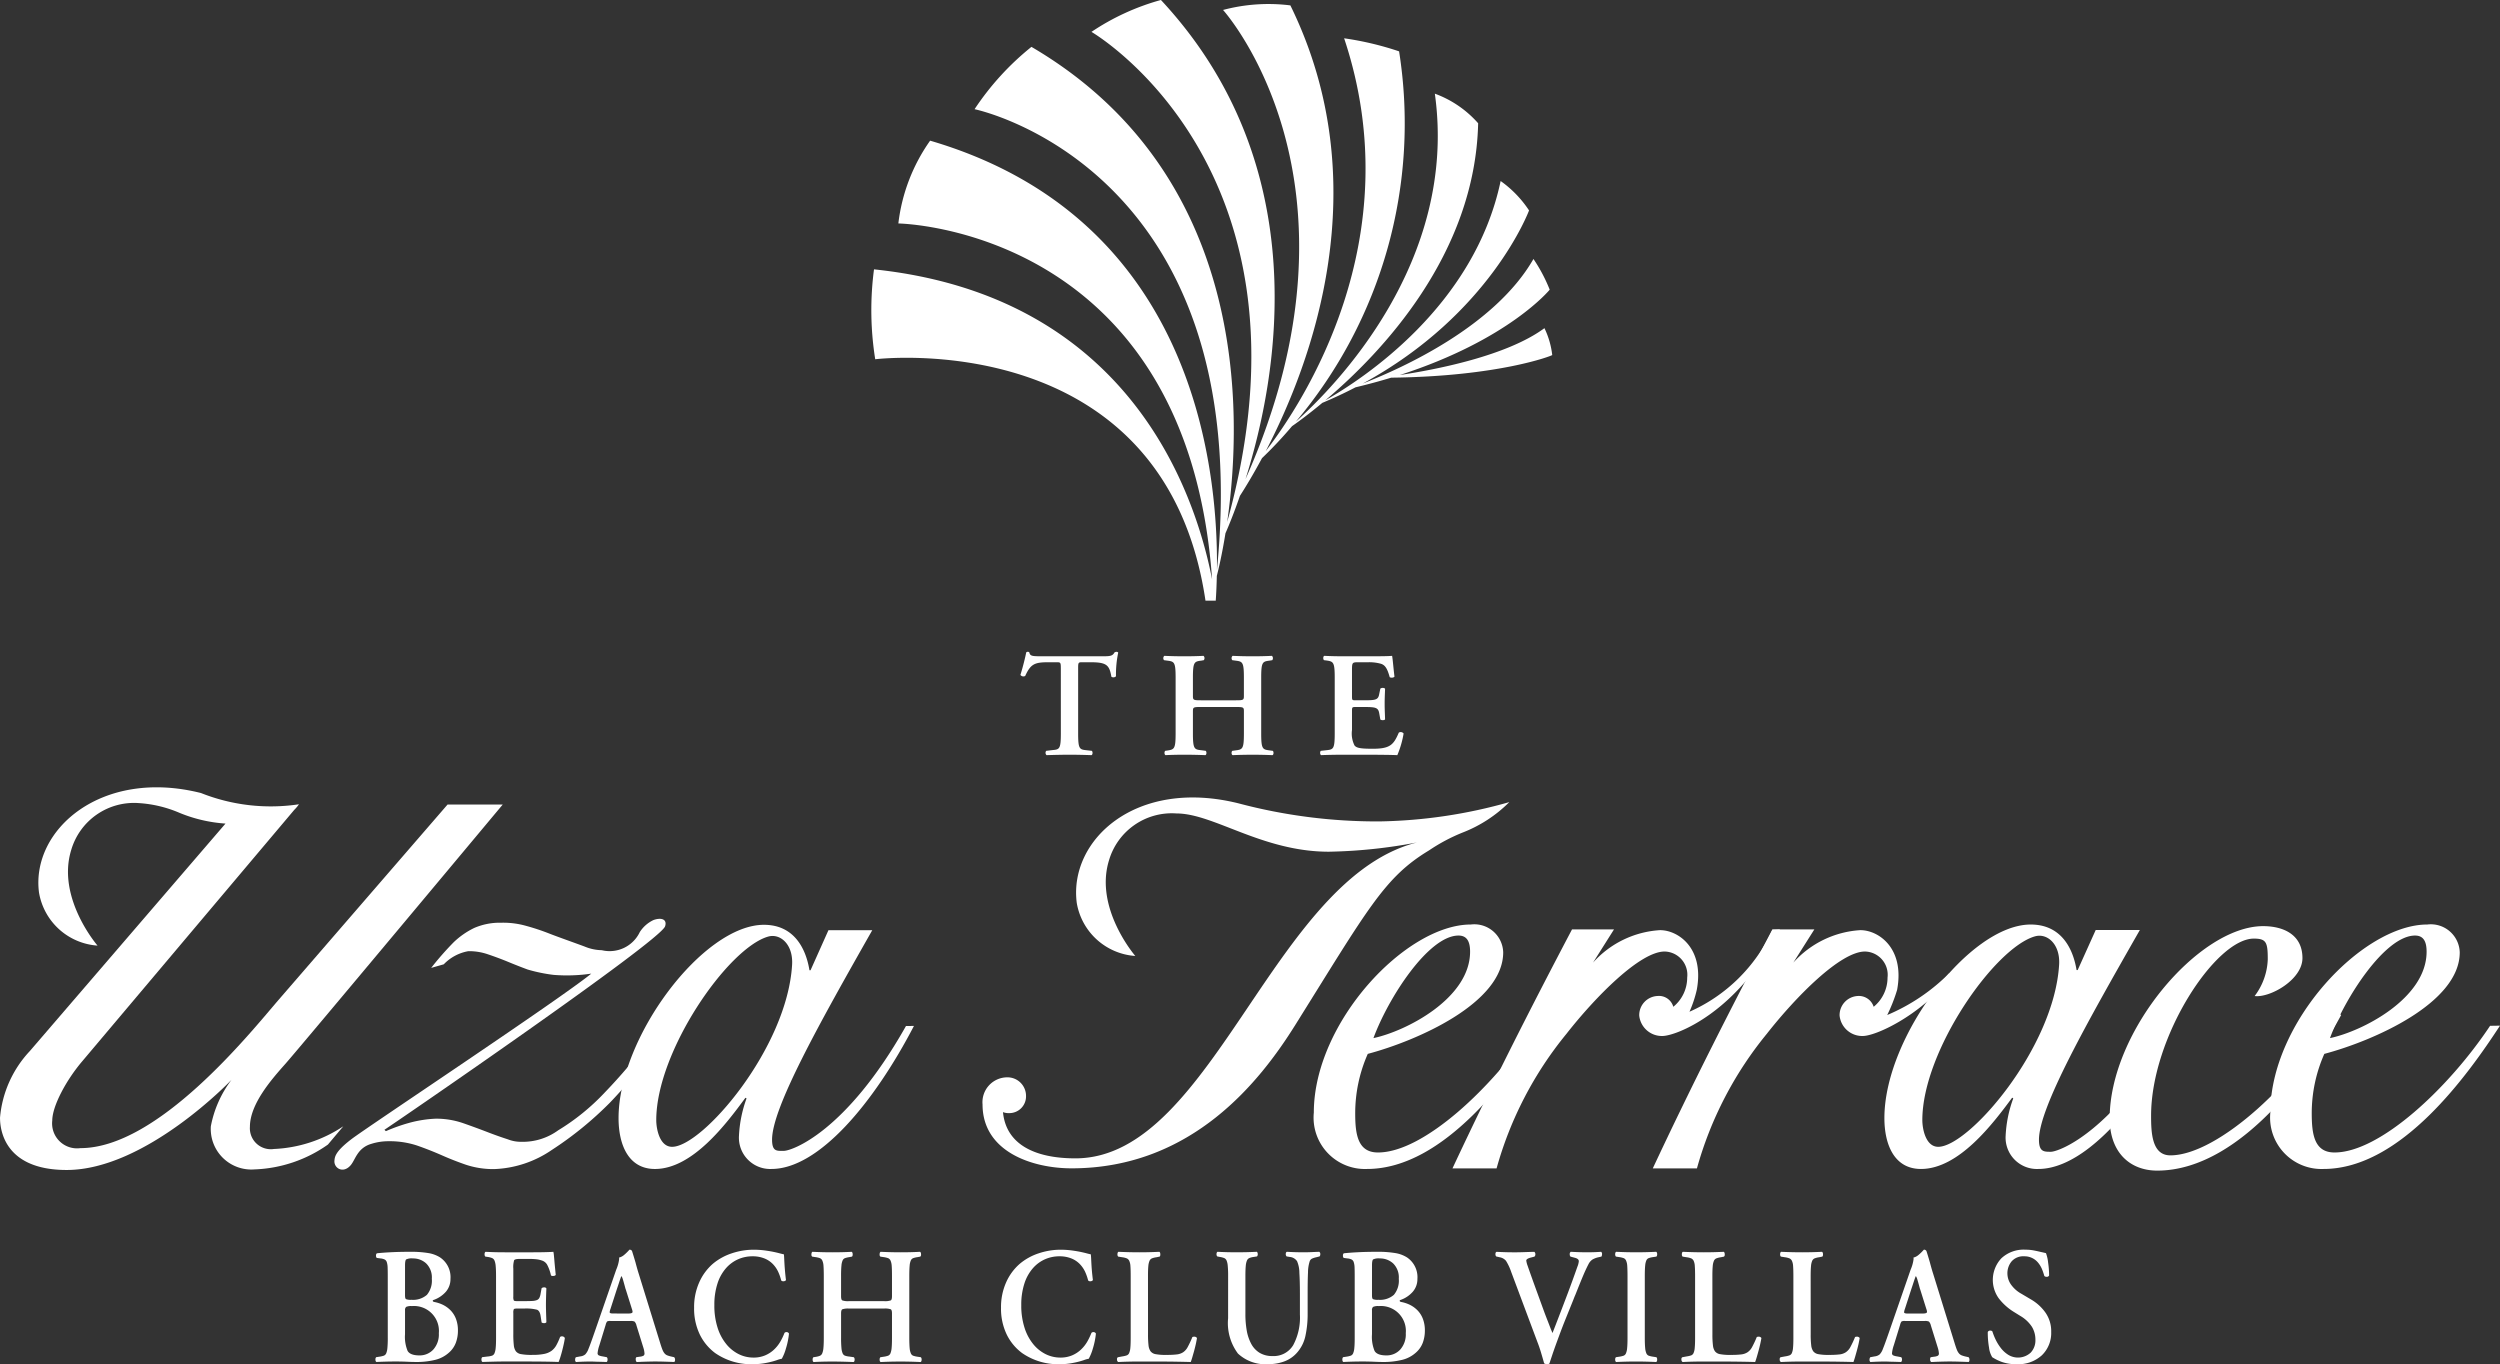 <svg viewBox="0 0 178.17 97.221" id="レイヤー_1" data-name="レイヤー 1" xmlns="http://www.w3.org/2000/svg">
 <rect x="0" y="0" width="178.17" height="97.221" fill="#333333" stroke="none"/>
 <defs>
  <style>.cls-1{fill:#fff;}</style>
 </defs>
 <path class="cls-1" d="M420.084,284.627c.384-.593.942-1.512,1.573-2.686a29.56,29.56,0,0,0,2.138-2.277c.47-.33,1.232-.889,2.161-1.663q1.246-.523,2.363-1.106,1.346-.323,2.545-.689c7.7-.089,11.484-1.574,11.477-1.613a5.996,5.996,0,0,0-.556-1.916c-2.695,1.989-7.785,2.962-10.307,3.34,7.776-2.51,10.682-6.082,10.682-6.082a11.28,11.28,0,0,0-1.158-2.188c-2.763,4.817-9.395,7.8-12.158,8.874,9.107-4.945,11.844-12.335,11.844-12.335a7.92,7.92,0,0,0-2.025-2.095c-1.884,8.948-9.85,14.13-12.496,15.63,3.978-3.355,10.68-10.374,10.894-19.746a7.582,7.582,0,0,0-3.087-2.11c1.678,12.005-7.179,20.941-9.91,23.38a32.987,32.987,0,0,0,7.363-26.395,21.937,21.937,0,0,0-3.918-.931c4.783,14.323-2.969,26.026-5.586,29.419,3.256-6.249,8.031-18.974,1.755-31.764a12.579,12.579,0,0,0-4.798.326s11.055,12.22,1.599,33.438c2.319-7.338,5.015-22.296-6.026-34.149a16.906,16.906,0,0,0-4.951,2.273s16.688,9.674,9.674,34.922c1.111-7.749,1.516-24.79-13.951-33.854a19.516,19.516,0,0,0-4.054,4.442s20.138,4.131,17.274,32.829c.088-7.642-1.821-25.127-20.441-30.586a12.806,12.806,0,0,0-2.264,5.901s20.578.294,22.36,25.368c-1.239-6.345-6.005-20.199-24.095-22.098a22.231,22.231,0,0,0,.086,6.407s20.608-2.518,23.537,17.204h.732c.033-.482.062-1.081.076-1.764.101-.388.361-1.457.616-3.038C419.295,286.742,419.67,285.826,420.084,284.627Z" transform="translate(-331.716 -249.29)"/>
 <path class="cls-1" d="M407.319,296.955c0-.446-.011-.468-.288-.468h-.595c-.978,0-1.265.117-1.657.978a.265.265,0,0,1-.34-.074c.18-.574.34-1.232.414-1.605a.132.132,0,0,1,.117-.042.122.122,0,0,1,.105.042c.055.266.203.276.924.276h4.336c.521,0,.68-.032.809-.276a.307.307,0,0,1,.128-.042.168.168,0,0,1,.138.053,7.506,7.506,0,0,0-.16,1.689.254.254,0,0,1-.329.032c-.138-.829-.339-1.031-1.476-1.031h-.607c-.277,0-.285.021-.285.468v4.59c0,1.127.095,1.159.594,1.212l.383.043c.074.075.064.266-.021.308-.617-.021-1.095-.031-1.562-.031s-.967.01-1.647.031a.231.231,0,0,1-.022-.308l.446-.053c.5-.043.597-.074.597-1.202Z" transform="translate(-331.716 -249.29)"/>
 <path class="cls-1" d="M417.307,299.675c-.543,0-.574.022-.574.309v1.561c0,1.127.097,1.159.595,1.212l.319.043c.074.075.064.266-.02.308-.553-.021-1.033-.031-1.5-.031s-.945.01-1.348.031c-.086-.042-.096-.233-.021-.308l.147-.021c.5-.075.595-.106.595-1.233v-3.952c0-1.126-.095-1.159-.595-1.222l-.233-.032a.23.23,0,0,1,.021-.309c.467.021.967.032,1.434.032s.947-.011,1.361-.032a.228.228,0,0,1,.02.309l-.18.032c-.498.063-.595.096-.595,1.222v1.286c0,.297.031.319.574.319h2.485c.543,0,.574-.022.574-.319v-1.286c0-1.126-.095-1.159-.594-1.222l-.234-.032a.229.229,0,0,1,.021-.309q.733.032,1.434.032c.469,0,.947-.011,1.371-.032a.233.233,0,0,1,.023.309l-.193.032c-.5.063-.595.096-.595,1.222v3.952c0,1.127.095,1.159.595,1.223l.234.032c.074.075.062.266-.021.308-.467-.021-.945-.031-1.414-.031-.487,0-.967.01-1.433.031-.087-.042-.097-.233-.022-.308l.234-.032c.499-.064.594-.095.594-1.223v-1.561c0-.287-.031-.309-.574-.309Z" transform="translate(-331.716 -249.29)"/>
 <path class="cls-1" d="M426.839,297.593c0-1.126-.096-1.159-.596-1.233l-.17-.021c-.074-.074-.065-.266.019-.309.406.021.905.032,1.373.032h2.029c.68,0,1.295-.011,1.434-.032.043.181.107,1.02.17,1.477-.042.086-.254.106-.34.043-.17-.617-.33-.882-.668-.966a3.095,3.095,0,0,0-.851-.097h-.712c-.457,0-.457.021-.457.627V298.91c0,.277.01.288.255.288h.511c.924,0,1.104-.011,1.178-.468l.076-.361c.084-.074.287-.074.338.011-.01.287-.031.669-.031,1.062,0,.404.021.776.031,1.116-.051.075-.254.075-.338.01l-.076-.424c-.074-.446-.254-.468-1.178-.468h-.511c-.245,0-.255.022-.255.287v1.35a1.903,1.903,0,0,0,.18,1.105c.129.148.309.233,1.201.233,1.351.021,1.584-.287,1.955-1.148a.256.256,0,0,1,.342.064,6.846,6.846,0,0,1-.447,1.541c-.469-.021-1.382-.031-2.625-.031h-1.211c-.468,0-1.116.01-1.594.031-.086-.042-.098-.233-.022-.308l.394-.043c.5-.053.596-.084.596-1.212Z" transform="translate(-331.716 -249.29)"/>
 <path class="cls-1" d="M359.351,340.308c0-.322-.004-.558-.01-.707a1.356,1.356,0,0,0-.059-.36.324.324,0,0,0-.15-.188.871.871,0,0,0-.291-.077l-.275-.036a.231.231,0,0,1-.053-.165.193.193,0,0,1,.064-.166q.445-.047,1.028-.076.585-.03,1.391-.03a7.398,7.398,0,0,1,1.227.088,2.235,2.235,0,0,1,.855.312,1.696,1.696,0,0,1,.742,1.533,1.375,1.375,0,0,1-.317.902,2.061,2.061,0,0,1-.881.595.068.068,0,0,0-.064.071c0,.024.028.047.084.071a2.463,2.463,0,0,1,.627.2,2.004,2.004,0,0,1,.547.389,1.766,1.766,0,0,1,.393.613,2.314,2.314,0,0,1,.143.849,2.485,2.485,0,0,1-.148.856,1.742,1.742,0,0,1-.499.713,2.255,2.255,0,0,1-.94.501,5.594,5.594,0,0,1-1.469.159c-.164,0-.398-.008-.702-.023q-.423-.012-.616-.012c-.486,0-.965.012-1.432.036-.049-.023-.074-.083-.074-.177a.241.241,0,0,1,.053-.166l.233-.035a1.585,1.585,0,0,0,.323-.076.31.31,0,0,0,.16-.166,1.223,1.223,0,0,0,.084-.377,7.315,7.315,0,0,0,.027-.737Zm1.23,1.297c0,.149.023.24.069.272a.915.915,0,0,0,.388.047,1.5,1.5,0,0,0,1.103-.353,1.577,1.577,0,0,0,.35-1.145,1.397,1.397,0,0,0-.398-1.09,1.362,1.362,0,0,0-.949-.36.918.918,0,0,0-.482.071c-.053.047-.08.189-.08.424Zm0,2.772a2.625,2.625,0,0,0,.185,1.191q.188.319.845.319a1.313,1.313,0,0,0,.982-.413,1.613,1.613,0,0,0,.398-1.167,1.778,1.778,0,0,0-1.921-1.935.839.839,0,0,0-.408.059.298.298,0,0,0-.08.247Z" transform="translate(-331.716 -249.29)"/>
 <path class="cls-1" d="M367.068,340.238c0-.323-.01-.568-.027-.737a1.261,1.261,0,0,0-.085-.378.336.336,0,0,0-.165-.171,1.382,1.382,0,0,0-.318-.083l-.169-.023a.235.235,0,0,1-.054-.165c0-.095.025-.154.074-.177.404.023.859.035,1.369.035H369.72c.34,0,.646-.004.924-.012q.413-.012.51-.023a1.922,1.922,0,0,1,.041.289c.015.145.029.309.043.489q.063.661.085.861c-.028.055-.095.083-.202.083a.238.238,0,0,1-.138-.036,2.958,2.958,0,0,0-.27-.76.657.657,0,0,0-.398-.312,1.785,1.785,0,0,0-.387-.083,4.285,4.285,0,0,0-.461-.024h-.711c-.227,0-.359.032-.398.094a1.664,1.664,0,0,0-.059.602V341.7a.573.573,0,0,0,.036.271c.024.032.099.047.219.047h.509c.275,0,.476-.004.6-.012a1.04,1.04,0,0,0,.308-.059.34.34,0,0,0,.18-.153.99.99,0,0,0,.091-.295l.073-.4a.259.259,0,0,1,.182-.06.169.169,0,0,1,.158.071c0,.032-.004.111-.01.236-.014.409-.021.724-.021.943,0,.205.008.504.021.896.006.166.01.279.01.342a.195.195,0,0,1-.17.059.276.276,0,0,1-.17-.047l-.073-.471c-.036-.236-.12-.381-.255-.437a3.106,3.106,0,0,0-.924-.083h-.509c-.12,0-.194.016-.219.047a.575.575,0,0,0-.036.271v1.498a6.699,6.699,0,0,0,.036.802.906.906,0,0,0,.144.424.588.588,0,0,0,.34.201,4.146,4.146,0,0,0,.86.059,3.92,3.92,0,0,0,.827-.071,1.341,1.341,0,0,0,.516-.218,1.26,1.26,0,0,0,.328-.371,4.326,4.326,0,0,0,.281-.613.182.182,0,0,1,.127-.048.223.223,0,0,1,.213.118c-.014.118-.039.258-.074.418s-.074.324-.117.49-.086.32-.132.465a3.49,3.49,0,0,1-.122.336q-.7-.035-2.621-.036h-1.211q-.34,0-.807.012c-.311.008-.572.015-.785.023-.049-.023-.074-.083-.074-.177a.241.241,0,0,1,.053-.166l.393-.047a1.304,1.304,0,0,0,.324-.065.312.312,0,0,0,.159-.166,1.245,1.245,0,0,0,.085-.377c.018-.169.027-.414.027-.737Z" transform="translate(-331.716 -249.29)"/>
 <path class="cls-1" d="M375.228,343.433a.482.482,0,0,0-.244.035.666.666,0,0,0-.105.248l-.012.035-.434,1.415a2.398,2.398,0,0,0-.128.554.164.164,0,0,0,.076.159.95.95,0,0,0,.274.077l.308.059a.236.236,0,0,1,.053.166c0,.094-.024.153-.072.177-.148-.008-.4-.016-.754-.023-.17-.008-.295-.012-.371-.012q-.491,0-1.053.036a.196.196,0,0,1-.062-.165.29.29,0,0,1,.053-.178l.318-.059a.647.647,0,0,0,.35-.142,1.109,1.109,0,0,0,.234-.401q.117-.271.435-1.192l.086-.247,1.453-4.198a2.74,2.74,0,0,0,.212-.778.104.104,0,0,0-.01-.047v-.036a.89.89,0,0,0,.36-.189,3.243,3.243,0,0,0,.329-.318l.054-.059a.204.204,0,0,1,.18.094q.095.295.245.802c.091.347.169.618.232.814l1.529,4.941q.105.342.17.495a.938.938,0,0,0,.143.247.495.495,0,0,0,.196.142,2.268,2.268,0,0,0,.329.094l.159.035a.246.246,0,0,1,.064.189.197.197,0,0,1-.053.153c-.213-.008-.432-.016-.658-.023s-.467-.012-.723-.012c-.227,0-.555.008-.986.024-.105.007-.209.012-.308.012-.05-.032-.074-.098-.074-.2a.213.213,0,0,1,.042-.142l.234-.035a.723.723,0,0,0,.275-.07.18.18,0,0,0,.074-.166,1.69,1.69,0,0,0-.074-.389l-.498-1.603a.586.586,0,0,0-.139-.277.664.664,0,0,0-.297-.041Zm1.273-.531c.199,0,.297-.039.297-.118a.687.687,0,0,0-.042-.189l-.445-1.415c-.007-.016-.015-.036-.022-.059-.084-.315-.144-.529-.18-.643a.906.906,0,0,0-.095-.231h-.022c-.014.032-.056.149-.127.354-.049.157-.113.35-.191.578l-.445,1.379a1.092,1.092,0,0,0-.065.248c0,.063.078.094.234.094Z" transform="translate(-331.716 -249.29)"/>
 <path class="cls-1" d="M387.603,338.952c.014.307.029.574.049.802.018.229.043.484.08.767a.229.229,0,0,1-.191.083.194.194,0,0,1-.15-.059,3.474,3.474,0,0,0-.217-.619,2.026,2.026,0,0,0-.371-.542,1.741,1.741,0,0,0-.606-.407,2.232,2.232,0,0,0-.863-.153,2.52,2.52,0,0,0-1.004.207,2.465,2.465,0,0,0-.87.637,3.061,3.061,0,0,0-.61,1.096,4.858,4.858,0,0,0-.223,1.54,5.133,5.133,0,0,0,.232,1.615,3.517,3.517,0,0,0,.632,1.18,2.683,2.683,0,0,0,.892.708,2.346,2.346,0,0,0,1.023.235,2.096,2.096,0,0,0,.844-.159,2.138,2.138,0,0,0,.632-.413,2.499,2.499,0,0,0,.44-.554,4.257,4.257,0,0,0,.303-.631.179.179,0,0,1,.139-.059.185.185,0,0,1,.18.107,5.22,5.22,0,0,1-.218,1.067,3.325,3.325,0,0,1-.292.725,2.048,2.048,0,0,0-.275.071c-.021.007-.053.019-.096.035a5.653,5.653,0,0,1-.736.189,4.706,4.706,0,0,1-.92.094,4.52,4.52,0,0,1-2.717-.79,3.626,3.626,0,0,1-1.098-1.321,4.237,4.237,0,0,1-.408-1.922,4.313,4.313,0,0,1,.361-1.792,3.756,3.756,0,0,1,.975-1.332,4.086,4.086,0,0,1,1.344-.744,4.937,4.937,0,0,1,1.586-.259,6.311,6.311,0,0,1,.939.076,8.2,8.2,0,0,1,.896.183c.058.016.12.032.191.048l.107.024C387.589,338.728,387.596,338.819,387.603,338.952Z" transform="translate(-331.716 -249.29)"/>
 <path class="cls-1" d="M392.232,342.549a1.258,1.258,0,0,0-.488.053c-.058.036-.086.132-.086.289v1.734a7.279,7.279,0,0,0,.027.737,1.192,1.192,0,0,0,.084.377.303.303,0,0,0,.166.166,1.34,1.34,0,0,0,.316.065l.318.047a.232.232,0,0,1,.054.166c0,.094-.024.153-.073.177q-.829-.035-1.497-.036-.743,0-1.349.036c-.05-.023-.074-.083-.074-.177a.232.232,0,0,1,.055-.166l.148-.023a1.291,1.291,0,0,0,.322-.082.332.332,0,0,0,.16-.172,1.25,1.25,0,0,0,.084-.377c.018-.169.027-.414.027-.737v-4.387c0-.323-.008-.568-.021-.737a1.078,1.078,0,0,0-.086-.378.321.321,0,0,0-.164-.165,1.565,1.565,0,0,0-.322-.077l-.234-.035a.176.176,0,0,1-.054-.154c0-.102.025-.165.075-.189.467.023.943.035,1.433.035q.743,0,1.358-.035c.049.023.074.087.074.189,0,.079-.018.13-.053.154l-.182.035a1.594,1.594,0,0,0-.323.077.311.311,0,0,0-.159.159,1.149,1.149,0,0,0-.084.377q-.028.26-.027.744v1.426c0,.166.028.266.086.301a1.244,1.244,0,0,0,.488.053h2.482a1.252,1.252,0,0,0,.488-.053c.057-.035.085-.135.085-.301v-1.426q0-.484-.02-.737a1.076,1.076,0,0,0-.086-.378.328.328,0,0,0-.164-.165,1.574,1.574,0,0,0-.324-.077l-.233-.035a.176.176,0,0,1-.054-.154c0-.102.025-.165.076-.189.486.023.965.035,1.432.035q.733,0,1.369-.035c.051.023.075.087.075.189a.176.176,0,0,1-.054.154l-.191.035a1.627,1.627,0,0,0-.324.077.314.314,0,0,0-.158.159,1.145,1.145,0,0,0-.085.377c-.017.173-.026.421-.026.744v4.387c0,.323.01.568.026.737a1.187,1.187,0,0,0,.085.377.311.311,0,0,0,.158.166,1.634,1.634,0,0,0,.324.076l.234.035a.241.241,0,0,1,.053.166c0,.094-.025.153-.074.177q-.7-.035-1.412-.036-.732,0-1.432.036c-.051-.023-.076-.083-.076-.177a.241.241,0,0,1,.054-.166l.233-.035a1.581,1.581,0,0,0,.324-.076.31.31,0,0,0,.16-.166,1.282,1.282,0,0,0,.084-.377c.018-.169.026-.414.026-.737V342.89c0-.157-.028-.253-.085-.289a1.266,1.266,0,0,0-.488-.053Z" transform="translate(-331.716 -249.29)"/>
 <path class="cls-1" d="M409.478,338.952q.02.46.047.802t.08.767a.227.227,0,0,1-.191.083.188.188,0,0,1-.148-.059,3.719,3.719,0,0,0-.217-.619,2.049,2.049,0,0,0-.371-.542,1.751,1.751,0,0,0-.606-.407,2.239,2.239,0,0,0-.865-.153,2.519,2.519,0,0,0-1.004.207,2.47,2.47,0,0,0-.869.637,3.078,3.078,0,0,0-.611,1.096,4.861,4.861,0,0,0-.223,1.54,5.161,5.161,0,0,0,.233,1.615,3.535,3.535,0,0,0,.632,1.18,2.683,2.683,0,0,0,.892.708,2.351,2.351,0,0,0,1.024.235,2.103,2.103,0,0,0,.844-.159,2.138,2.138,0,0,0,.632-.413,2.529,2.529,0,0,0,.44-.554,4.585,4.585,0,0,0,.302-.631.178.178,0,0,1,.138-.059.188.188,0,0,1,.182.107,5.422,5.422,0,0,1-.218,1.067,3.487,3.487,0,0,1-.292.725,2.13,2.13,0,0,0-.277.071c-.019.007-.053.019-.095.035a5.641,5.641,0,0,1-.737.189,4.673,4.673,0,0,1-.918.094,4.516,4.516,0,0,1-2.717-.79,3.631,3.631,0,0,1-1.1-1.321,4.249,4.249,0,0,1-.408-1.922,4.329,4.329,0,0,1,.361-1.792,3.761,3.761,0,0,1,.977-1.332,4.086,4.086,0,0,1,1.342-.744,4.957,4.957,0,0,1,1.588-.259,6.332,6.332,0,0,1,.939.076,8.25,8.25,0,0,1,.896.183c.057.016.12.032.19.048l.106.024C409.463,338.728,409.47,338.819,409.478,338.952Z" transform="translate(-331.716 -249.29)"/>
 <path class="cls-1" d="M413.533,344.377a6.56,6.56,0,0,0,.036.79.908.908,0,0,0,.143.424.578.578,0,0,0,.329.201,3.75,3.75,0,0,0,.817.059,5.8,5.8,0,0,0,.748-.036,1.041,1.041,0,0,0,.43-.153,1.013,1.013,0,0,0,.318-.359,7.084,7.084,0,0,0,.34-.725.277.277,0,0,1,.116-.024.221.221,0,0,1,.212.094c-.021.134-.049.279-.084.437s-.076.32-.121.489c-.047.169-.092.324-.133.465-.043.142-.078.248-.107.319-.212-.008-.547-.016-1.002-.023q-.685-.012-1.545-.012h-1.103q-.85,0-1.518.036a.21.21,0,0,1-.086-.2.147.147,0,0,1,.064-.142l.318-.059a1.557,1.557,0,0,0,.323-.077.308.308,0,0,0,.159-.159,1.172,1.172,0,0,0,.086-.372c.018-.169.025-.41.025-.725v-4.387c0-.315-.006-.556-.02-.726a.998.998,0,0,0-.085-.371.371.371,0,0,0-.165-.165,1.305,1.305,0,0,0-.323-.083l-.297-.047a.21.21,0,0,1-.053-.165c0-.095.024-.154.074-.177q.794.035,1.496.035c.474,0,.945-.012,1.412-.035.049.023.073.087.073.189,0,.079-.017.13-.054.154l-.232.047a1.304,1.304,0,0,0-.323.083.338.338,0,0,0-.159.165,1.178,1.178,0,0,0-.086.371c-.018.17-.025.412-.025.726Z" transform="translate(-331.716 -249.29)"/>
 <path class="cls-1" d="M419.242,340.238a7.327,7.327,0,0,0-.027-.737,1.236,1.236,0,0,0-.084-.378.335.335,0,0,0-.164-.171,1.433,1.433,0,0,0-.319-.083l-.18-.036a.216.216,0,0,1-.054-.153c0-.095.025-.154.074-.177q.637.035,1.369.035.722,0,1.423-.035c.048.023.073.083.073.177a.219.219,0,0,1-.053.153l-.232.036a1.325,1.325,0,0,0-.324.083.343.343,0,0,0-.159.171,1.231,1.231,0,0,0-.085.378c-.018.169-.027.414-.027.737v2.7a6.79,6.79,0,0,0,.096,1.179,3.166,3.166,0,0,0,.318.943,1.665,1.665,0,0,0,.6.643,1.719,1.719,0,0,0,.908.23,1.621,1.621,0,0,0,1.486-.779,4.176,4.176,0,0,0,.477-2.182v-1.474q0-.883-.038-1.491a2.13,2.13,0,0,0-.164-.832.696.696,0,0,0-.531-.306l-.212-.036a.214.214,0,0,1-.063-.165c0-.094.028-.149.086-.165.36.023.752.035,1.178.035.197,0,.385-.004.562-.012q.264-.012.562-.023a.195.195,0,0,1,.073.177.211.211,0,0,1-.054.153l-.233.059a1.475,1.475,0,0,0-.308.1.337.337,0,0,0-.159.183,2.653,2.653,0,0,0-.122.802c-.019.378-.026.884-.026,1.521v1.403a7.276,7.276,0,0,1-.154,1.575,2.604,2.604,0,0,1-.547,1.15,2.234,2.234,0,0,1-.934.678,3.187,3.187,0,0,1-1.146.206,2.868,2.868,0,0,1-2.186-.755,3.634,3.634,0,0,1-.701-2.523Z" transform="translate(-331.716 -249.29)"/>
 <path class="cls-1" d="M428.263,340.308c0-.322-.004-.558-.01-.707a1.32,1.32,0,0,0-.06-.36.318.318,0,0,0-.148-.188.876.876,0,0,0-.292-.077l-.275-.036a.236.236,0,0,1-.053-.165.193.193,0,0,1,.062-.166c.297-.031.641-.057,1.029-.076q.586-.03,1.391-.03a7.397,7.397,0,0,1,1.227.088,2.234,2.234,0,0,1,.856.312,1.698,1.698,0,0,1,.742,1.533,1.371,1.371,0,0,1-.319.902,2.052,2.052,0,0,1-.88.595.068.068,0,0,0-.064.071c0,.024.029.047.085.071a2.455,2.455,0,0,1,.626.2,2.003,2.003,0,0,1,.547.389,1.766,1.766,0,0,1,.393.613,2.313,2.313,0,0,1,.144.849,2.509,2.509,0,0,1-.148.856,1.754,1.754,0,0,1-.5.713,2.255,2.255,0,0,1-.94.501,5.597,5.597,0,0,1-1.47.159c-.163,0-.396-.008-.7-.023q-.425-.012-.616-.012c-.487,0-.966.012-1.433.036-.049-.023-.074-.083-.074-.177a.241.241,0,0,1,.053-.166l.234-.035a1.572,1.572,0,0,0,.322-.076.307.307,0,0,0,.16-.166,1.22,1.22,0,0,0,.084-.377c.018-.169.027-.414.027-.737Zm1.232,1.297c0,.149.022.24.069.272a.903.903,0,0,0,.387.047,1.502,1.502,0,0,0,1.103-.353,1.577,1.577,0,0,0,.351-1.145,1.4,1.4,0,0,0-.397-1.09,1.372,1.372,0,0,0-.95-.36.925.925,0,0,0-.483.071c-.053.047-.079.189-.079.424Zm0,2.772a2.628,2.628,0,0,0,.184,1.191q.186.319.844.319a1.311,1.311,0,0,0,.982-.413,1.613,1.613,0,0,0,.398-1.167,1.778,1.778,0,0,0-1.922-1.935.839.839,0,0,0-.408.059.298.298,0,0,0-.079.247Z" transform="translate(-331.716 -249.29)"/>
 <path class="cls-1" d="M443.249,343.398q-.16.401-.335.867-.173.467-.317.861c-.095.263-.184.517-.265.761s-.145.432-.186.565c-.022.04-.082.059-.182.059a.339.339,0,0,1-.201-.059c-.078-.283-.158-.558-.238-.825-.082-.268-.166-.507-.25-.719l-1.857-4.965a3.799,3.799,0,0,0-.372-.795.74.74,0,0,0-.445-.254l-.255-.059a.238.238,0,0,1-.053-.165c0-.094.027-.149.085-.165.418.023.847.035,1.284.035.212,0,.43-.004.652-.012s.473-.016.748-.023a.21.21,0,0,1,.076.177.216.216,0,0,1-.064.165l-.266.07c-.213.055-.318.127-.318.212a1.621,1.621,0,0,0,.095.365c.064.19.206.59.425,1.203l.764,2.1c.064.172.128.34.191.5s.156.4.276.714c.07.165.109.259.117.283l.212-.542q.52-1.345.875-2.288t.685-1.887a1.371,1.371,0,0,0,.105-.402q0-.176-.287-.247l-.307-.083a.24.24,0,0,1-.053-.165.193.193,0,0,1,.073-.177q.658.035,1.136.035c.389,0,.732-.012,1.029-.035a.192.192,0,0,1,.064.165.34.34,0,0,1-.043.177l-.266.059a1.46,1.46,0,0,0-.377.153.865.865,0,0,0-.281.331c-.119.228-.247.501-.381.819s-.319.772-.553,1.362c-.043.094-.092.216-.148.365Z" transform="translate(-331.716 -249.29)"/>
 <path class="cls-1" d="M448.937,344.624c0,.323.01.568.027.737a1.219,1.219,0,0,0,.085.377.309.309,0,0,0,.159.166,1.616,1.616,0,0,0,.324.076l.233.035a.232.232,0,0,1,.054.166c0,.094-.024.153-.074.177-.466-.023-.939-.036-1.411-.036q-.733,0-1.434.036c-.05-.023-.074-.083-.074-.177a.241.241,0,0,1,.053-.166l.234-.035a1.602,1.602,0,0,0,.323-.076.308.308,0,0,0,.159-.166,1.192,1.192,0,0,0,.084-.377c.018-.169.027-.414.027-.737v-4.387c0-.323-.008-.568-.02-.737a1.078,1.078,0,0,0-.086-.378.328.328,0,0,0-.164-.165,1.595,1.595,0,0,0-.323-.077l-.234-.035a.239.239,0,0,1-.053-.165c0-.095.024-.154.074-.177q.7.035,1.434.035c.473,0,.945-.012,1.411-.035.05.023.074.083.074.177a.23.23,0,0,1-.054.165l-.233.035a1.609,1.609,0,0,0-.324.077.312.312,0,0,0-.159.159,1.174,1.174,0,0,0-.085.377c-.018.173-.027.421-.027.744Z" transform="translate(-331.716 -249.29)"/>
 <path class="cls-1" d="M453.756,344.377a6.29,6.29,0,0,0,.038.79.898.898,0,0,0,.142.424.578.578,0,0,0,.328.201,3.76,3.76,0,0,0,.818.059,5.8,5.8,0,0,0,.748-.036,1.045,1.045,0,0,0,.43-.153,1.021,1.021,0,0,0,.318-.359,7.084,7.084,0,0,0,.34-.725.278.278,0,0,1,.117-.024.223.223,0,0,1,.212.094c-.021.134-.05.279-.085.437s-.076.32-.123.489c-.045.169-.09.324-.132.465s-.077.248-.106.319c-.213-.008-.546-.016-1.002-.023s-.973-.012-1.545-.012h-1.103q-.85,0-1.518.036a.208.208,0,0,1-.086-.2.147.147,0,0,1,.064-.142l.318-.059a1.587,1.587,0,0,0,.324-.077.31.31,0,0,0,.158-.159,1.126,1.126,0,0,0,.085-.372c.017-.169.026-.41.026-.725v-4.387q0-.472-.021-.726a1.021,1.021,0,0,0-.084-.371.374.374,0,0,0-.164-.165,1.329,1.329,0,0,0-.324-.083l-.297-.047a.214.214,0,0,1-.053-.165c0-.095.023-.154.073-.177q.797.035,1.497.035c.473,0,.944-.012,1.41-.035.051.023.076.087.076.189a.176.176,0,0,1-.054.154l-.234.047a1.305,1.305,0,0,0-.323.083.332.332,0,0,0-.158.165,1.151,1.151,0,0,0-.086.371q-.026.255-.026.726Z" transform="translate(-331.716 -249.29)"/>
 <path class="cls-1" d="M460.761,344.377a6.325,6.325,0,0,0,.037.79.896.896,0,0,0,.144.424.578.578,0,0,0,.328.201,3.752,3.752,0,0,0,.816.059,5.791,5.791,0,0,0,.748-.036,1.036,1.036,0,0,0,.43-.153,1.023,1.023,0,0,0,.319-.359,6.909,6.909,0,0,0,.339-.725.284.284,0,0,1,.117-.024.224.224,0,0,1,.213.094c-.021.134-.051.279-.084.437-.037.157-.077.32-.124.489s-.09.324-.132.465-.078.248-.105.319c-.213-.008-.547-.016-1.004-.023q-.682-.012-1.545-.012h-1.103c-.566,0-1.071.012-1.518.036a.209.209,0,0,1-.085-.2.15.15,0,0,1,.063-.142l.319-.059a1.54,1.54,0,0,0,.323-.077.31.31,0,0,0,.16-.159,1.159,1.159,0,0,0,.084-.372c.018-.169.026-.41.026-.725v-4.387q0-.472-.021-.726a.995.995,0,0,0-.086-.371.365.365,0,0,0-.164-.165,1.293,1.293,0,0,0-.323-.083l-.298-.047a.214.214,0,0,1-.053-.165c0-.095.025-.154.074-.177q.797.035,1.496.035.712,0,1.412-.035c.049.023.074.087.074.189,0,.079-.018.13-.053.154l-.234.047a1.285,1.285,0,0,0-.322.083.34.34,0,0,0-.16.165,1.183,1.183,0,0,0-.085.371c-.017.17-.026.412-.026.726Z" transform="translate(-331.716 -249.29)"/>
 <path class="cls-1" d="M467.48,343.433a.479.479,0,0,0-.244.035.618.618,0,0,0-.105.248l-.012.035-.436,1.415a2.437,2.437,0,0,0-.127.554.166.166,0,0,0,.074.159.969.969,0,0,0,.275.077l.309.059a.241.241,0,0,1,.053.166c0,.094-.025.153-.074.177-.148-.008-.4-.016-.754-.023-.17-.008-.293-.012-.371-.012-.326,0-.676.012-1.051.036a.194.194,0,0,1-.064-.165.29.29,0,0,1,.054-.178l.319-.059a.656.656,0,0,0,.35-.142,1.094,1.094,0,0,0,.233-.401q.116-.271.435-1.192l.086-.247,1.453-4.198a2.72,2.72,0,0,0,.213-.778.122.122,0,0,0-.011-.047v-.036a.891.891,0,0,0,.36-.189,3.251,3.251,0,0,0,.33-.318l.053-.059a.203.203,0,0,1,.18.094c.064.197.146.464.244.802q.138.52.234.814l1.528,4.941c.07.228.126.393.169.495a.939.939,0,0,0,.144.247.501.501,0,0,0,.196.142,2.287,2.287,0,0,0,.328.094l.16.035a.246.246,0,0,1,.064.189.194.194,0,0,1-.054.153c-.212-.008-.431-.016-.657-.023s-.468-.012-.723-.012c-.227,0-.555.008-.987.024-.105.007-.208.012-.308.012a.224.224,0,0,1-.074-.2.207.207,0,0,1,.043-.142l.233-.035a.74.74,0,0,0,.276-.07.182.182,0,0,0,.074-.166,1.747,1.747,0,0,0-.074-.389l-.499-1.603a.598.598,0,0,0-.138-.277.672.672,0,0,0-.299-.041Zm1.274-.531c.197,0,.297-.039.297-.118a.661.661,0,0,0-.043-.189l-.445-1.415a.534.534,0,0,1-.021-.059c-.084-.315-.145-.529-.18-.643a.894.894,0,0,0-.097-.231h-.021c-.014.032-.057.149-.127.354-.051.157-.113.35-.191.578L467.48,342.56a1.035,1.035,0,0,0-.064.248c0,.063.078.094.234.094Z" transform="translate(-331.716 -249.29)"/>
 <path class="cls-1" d="M474.398,346.358a3.451,3.451,0,0,1-.699-.342,1.684,1.684,0,0,1-.229-.689,6.336,6.336,0,0,1-.09-1.103.184.184,0,0,1,.18-.106.193.193,0,0,1,.149.059,4.283,4.283,0,0,0,.233.585,3.281,3.281,0,0,0,.371.601,2.041,2.041,0,0,0,.531.484,1.334,1.334,0,0,0,1.598-.16,1.268,1.268,0,0,0,.334-.908,1.767,1.767,0,0,0-.25-.932,2.48,2.48,0,0,0-.833-.778l-.456-.283a4.003,4.003,0,0,1-1.083-.979,2.25,2.25,0,0,1,.196-2.841,2.324,2.324,0,0,1,1.725-.613,3.018,3.018,0,0,1,.516.041c.158.027.352.069.578.123.148.031.268.059.36.083a2.735,2.735,0,0,1,.153.678,6.453,6.453,0,0,1,.07.913.179.179,0,0,1-.182.095.224.224,0,0,1-.159-.059,4.104,4.104,0,0,0-.175-.507,1.824,1.824,0,0,0-.27-.442,1.242,1.242,0,0,0-.987-.454,1.105,1.105,0,0,0-.896.359,1.319,1.319,0,0,0-.303.879,1.382,1.382,0,0,0,.25.767,2.207,2.207,0,0,0,.758.671l.658.39a3.283,3.283,0,0,1,1.035.932,2.306,2.306,0,0,1,.42,1.392,2.205,2.205,0,0,1-.664,1.663,2.489,2.489,0,0,1-1.799.637A3.053,3.053,0,0,1,474.398,346.358Z" transform="translate(-331.716 -249.29)"/>
 <path class="cls-1" d="M412.627,317.42a4.546,4.546,0,0,1-4.172-3.779c-.582-4.473,4.206-8.929,11.546-7.093a38.452,38.452,0,0,0,10.021,1.283,35.77,35.77,0,0,0,9.26-1.377,9.584,9.584,0,0,1-3.339,2.174,12.837,12.837,0,0,0-2.378,1.265c-3.18,1.918-4.325,4.106-9.539,12.448-2.474,3.958-7.324,10.214-15.943,10.214-2.772,0-6.343-1.164-6.343-4.556a1.773,1.773,0,0,1,1.75-1.93,1.323,1.323,0,0,1,1.349,1.349,1.19,1.19,0,0,1-1.203,1.202,1.121,1.121,0,0,1-.44-.071c.223,2.332,2.317,3.295,5.162,3.295,9.991,0,14.268-20.939,25.139-22.678a36.443,36.443,0,0,1-7.077.824c-4.751,0-8.208-2.727-10.858-2.727a4.663,4.663,0,0,0-4.81,3.342C409.693,314.029,412.627,317.42,412.627,317.42Z" transform="translate(-331.716 -249.29)"/>
 <path class="cls-1" d="M509.886,322.386c-2.25,3.441-7.032,10.214-12.572,10.214a3.663,3.663,0,0,1-3.796-4.015c0-6.438,6.56-13.407,11.188-13.407a2.061,2.061,0,0,1,2.311,1.984c0,3.634-6.188,6.316-9.651,7.236a10.434,10.434,0,0,0-.897,4.235c0,1.5.184,2.792,1.621,2.792,3.272,0,8.195-4.669,11.089-9.028Zm-6.053-6.421c-2.141,0-5.015,4.455-6.064,7.309,2.296-.482,6.886-2.82,6.886-6.16C504.655,316.372,504.42,315.965,503.834,315.965Z" transform="translate(-331.716 -249.29)"/>
 <path class="cls-1" d="M441.717,322.386c-2.25,3.441-7.032,10.214-12.573,10.214a3.662,3.662,0,0,1-3.795-4.015c0-6.438,6.559-13.407,11.188-13.407a2.059,2.059,0,0,1,2.309,1.984c0,3.634-6.186,6.316-9.651,7.236a10.449,10.449,0,0,0-.896,4.235c0,1.5.18,2.792,1.621,2.792,3.273,0,8.193-4.669,11.088-9.028Zm-6.055-6.421c-2.141,0-5.013,4.455-6.063,7.309,2.297-.482,6.887-2.82,6.887-6.16C436.486,316.372,436.248,315.965,435.663,315.965Z" transform="translate(-331.716 -249.29)"/>
 <path class="cls-1" d="M484.316,327.105c-2.342,3.219-4.973,5.495-7.333,5.495a2.235,2.235,0,0,1-2.329-2.369,8.887,8.887,0,0,1,.543-2.661l-.077-.051c-1.363,1.841-3.794,5.081-6.501,5.081-1.906,0-2.606-1.74-2.606-3.627,0-5.791,6.07-13.794,10.428-13.794,2.102,0,2.996,1.597,3.268,3.244h.079l1.285-2.854H484.22c-3.814,6.677-7.191,12.668-7.191,14.944,0,.871.354.862.848.862.44,0,3.057-.888,6.312-5.21ZM469.85,331.021c2.173,0,8.258-7.029,8.616-12.987.086-1.447-.842-2.259-1.717-2.013-2.879.81-8.032,8.174-8.032,13.095C468.717,329.738,468.955,331.021,469.85,331.021Z" transform="translate(-331.716 -249.29)"/>
 <path class="cls-1" d="M498.565,321.629c-1.587,2.981-6.858,11.088-13.11,11.088-1.908,0-3.386-1.258-3.386-3.728,0-6.194,6.345-13.695,10.937-13.695,1.478,0,2.801.629,2.801,2.275,0,1.548-2.322,2.844-3.408,2.707a4.592,4.592,0,0,0,.936-2.61c0-1.21-.097-1.484-.992-1.484-2.724,0-7.323,7-7.323,12.617,0,1.21.051,2.831,1.373,2.831,3.4,0,9.266-5.407,11.711-10.292Z" transform="translate(-331.716 -249.29)"/>
 <path class="cls-1" d="M458.565,315.527l-.532.03a11.687,11.687,0,0,1-5.912,5.838,8.403,8.403,0,0,0,.521-1.564c.553-2.96-1.315-4.251-2.62-4.251a6.965,6.965,0,0,0-4.774,2.314l1.494-2.366H443.75c-2.955,5.616-5.759,11.131-8.52,17.032h3.144a26.174,26.174,0,0,1,4.978-9.589c2.074-2.647,5.249-5.868,6.998-5.868a1.659,1.659,0,0,1,1.609,1.857,2.679,2.679,0,0,1-.99,2.082,1.061,1.061,0,0,0-1.135-.769,1.365,1.365,0,0,0-1.293,1.397,1.621,1.621,0,0,0,1.65,1.453C451.163,323.123,455.589,321.445,458.565,315.527Z" transform="translate(-331.716 -249.29)"/>
 <path class="cls-1" d="M470.635,318.648a13.812,13.812,0,0,1-4.421,2.981,11.643,11.643,0,0,0,.707-1.798c.55-2.96-1.316-4.251-2.622-4.251a6.978,6.978,0,0,0-4.776,2.314l1.498-2.366H458.03c-2.96,5.616-5.761,11.131-8.524,17.032h3.147a26.171,26.171,0,0,1,4.977-9.589c2.076-2.647,5.248-5.868,7-5.868a1.658,1.658,0,0,1,1.607,1.857,2.687,2.687,0,0,1-.988,2.082,1.106,1.106,0,0,0-1.137-.769,1.365,1.365,0,0,0-1.292,1.397,1.619,1.619,0,0,0,1.648,1.453c.944,0,4.007-1.423,6.12-4.01Z" transform="translate(-331.716 -249.29)"/>
 <path class="cls-1" d="M390.757,315.585h3.123c-3.787,6.671-7.14,12.657-7.14,14.926,0,.871.352.798.844.798.542,0,4.415-1.303,8.7-8.899l.566-.002c-2.837,5.456-6.773,10.192-10.156,10.192a2.229,2.229,0,0,1-2.313-2.367,8.951,8.951,0,0,1,.54-2.66l-.078-.048c-1.353,1.838-3.766,5.076-6.451,5.076-1.895,0-2.593-1.738-2.593-3.625,0-5.781,6.03-13.777,10.36-13.777,2.086,0,2.976,1.594,3.245,3.238h.078Zm-11.143,15.436c2.157,0,8.199-7.018,8.553-12.971.088-1.446-.836-2.256-1.703-2.012-2.859.811-7.978,8.167-7.978,13.083C378.487,329.739,378.722,331.021,379.615,331.021Z" transform="translate(-331.716 -249.29)"/>
 <path class="cls-1" d="M351.236,331.176a1.492,1.492,0,0,1-1.709-1.577c0-1.638,1.557-3.399,2.539-4.504s15.479-18.467,15.479-18.467h-3.932l-12.08,13.963c-2.006,2.334-8.558,10.524-14.086,10.524a1.776,1.776,0,0,1-2.006-1.965c0-1.023.982-2.866,2.129-4.217l15.115-17.922a2.799,2.799,0,0,0,.338-.402,13.463,13.463,0,0,1-6.982-.801c-7.098-1.789-12.127,2.622-11.545,7.093a4.547,4.547,0,0,0,4.172,3.781s-2.936-3.391-1.876-6.817a4.662,4.662,0,0,1,4.812-3.34,8.702,8.702,0,0,1,2.91.697,10.422,10.422,0,0,0,3.273.763l-13.943,16.21a7.931,7.931,0,0,0-2.127,4.75c0,.656.162,3.727,4.748,3.727,5.651,0,11.753-6.429,11.753-6.429a7.901,7.901,0,0,0-1.476,3.317,2.893,2.893,0,0,0,3.113,3.071,9.651,9.651,0,0,0,5.231-1.77l1.097-1.303A9.658,9.658,0,0,1,351.236,331.176Z" transform="translate(-331.716 -249.29)"/>
 <path class="cls-1" d="M381.599,319.154a44.691,44.691,0,0,1-2.668,3.976,31.192,31.192,0,0,1-3.74,4.737,24.83,24.83,0,0,1-4.146,3.376,7.746,7.746,0,0,1-4.091,1.365,6.171,6.171,0,0,1-2.035-.31q-.894-.308-1.737-.683-.845-.371-1.737-.683a6.225,6.225,0,0,0-2.035-.309,4.043,4.043,0,0,0-1.217.183c-1.004.287-1.147,1.126-1.475,1.516-.553.655-1.228.204-1.166-.328.027-.244.031-.616,1.205-1.515,1.176-.898,14.812-9.938,17.098-11.8a11.881,11.881,0,0,1-2.684.089,11.312,11.312,0,0,1-1.857-.384c-.445-.165-.91-.347-1.389-.546q-.721-.297-1.466-.546a4.069,4.069,0,0,0-1.368-.213,3.191,3.191,0,0,0-1.748.935l-.898.256a21.087,21.087,0,0,1,1.605-1.829,5.68,5.68,0,0,1,1.464-1.018,4.584,4.584,0,0,1,1.911-.372,6.012,6.012,0,0,1,1.812.231,15.821,15.821,0,0,1,1.639.546c.497.199,2.106.767,2.536.933a3.326,3.326,0,0,0,1.192.248,2.381,2.381,0,0,0,2.709-1.292,2.337,2.337,0,0,1,.982-.86c.57-.199.983-.041.82.451-.355,1.065-19.273,14.03-20,14.498l.1.1a12.451,12.451,0,0,1,1.596-.573,8.466,8.466,0,0,1,1.963-.317,5.87,5.87,0,0,1,1.959.323q.92.323,1.713.629c.529.205,1.02.378,1.466.521a2.532,2.532,0,0,0,.968.175,4.282,4.282,0,0,0,2.619-.82,15.817,15.817,0,0,0,3.296-2.671,39.181,39.181,0,0,0,3.276-3.872c1.076-1.44,2.149-2.935,3.279-4.344Z" transform="translate(-331.716 -249.29)"/>
</svg>
